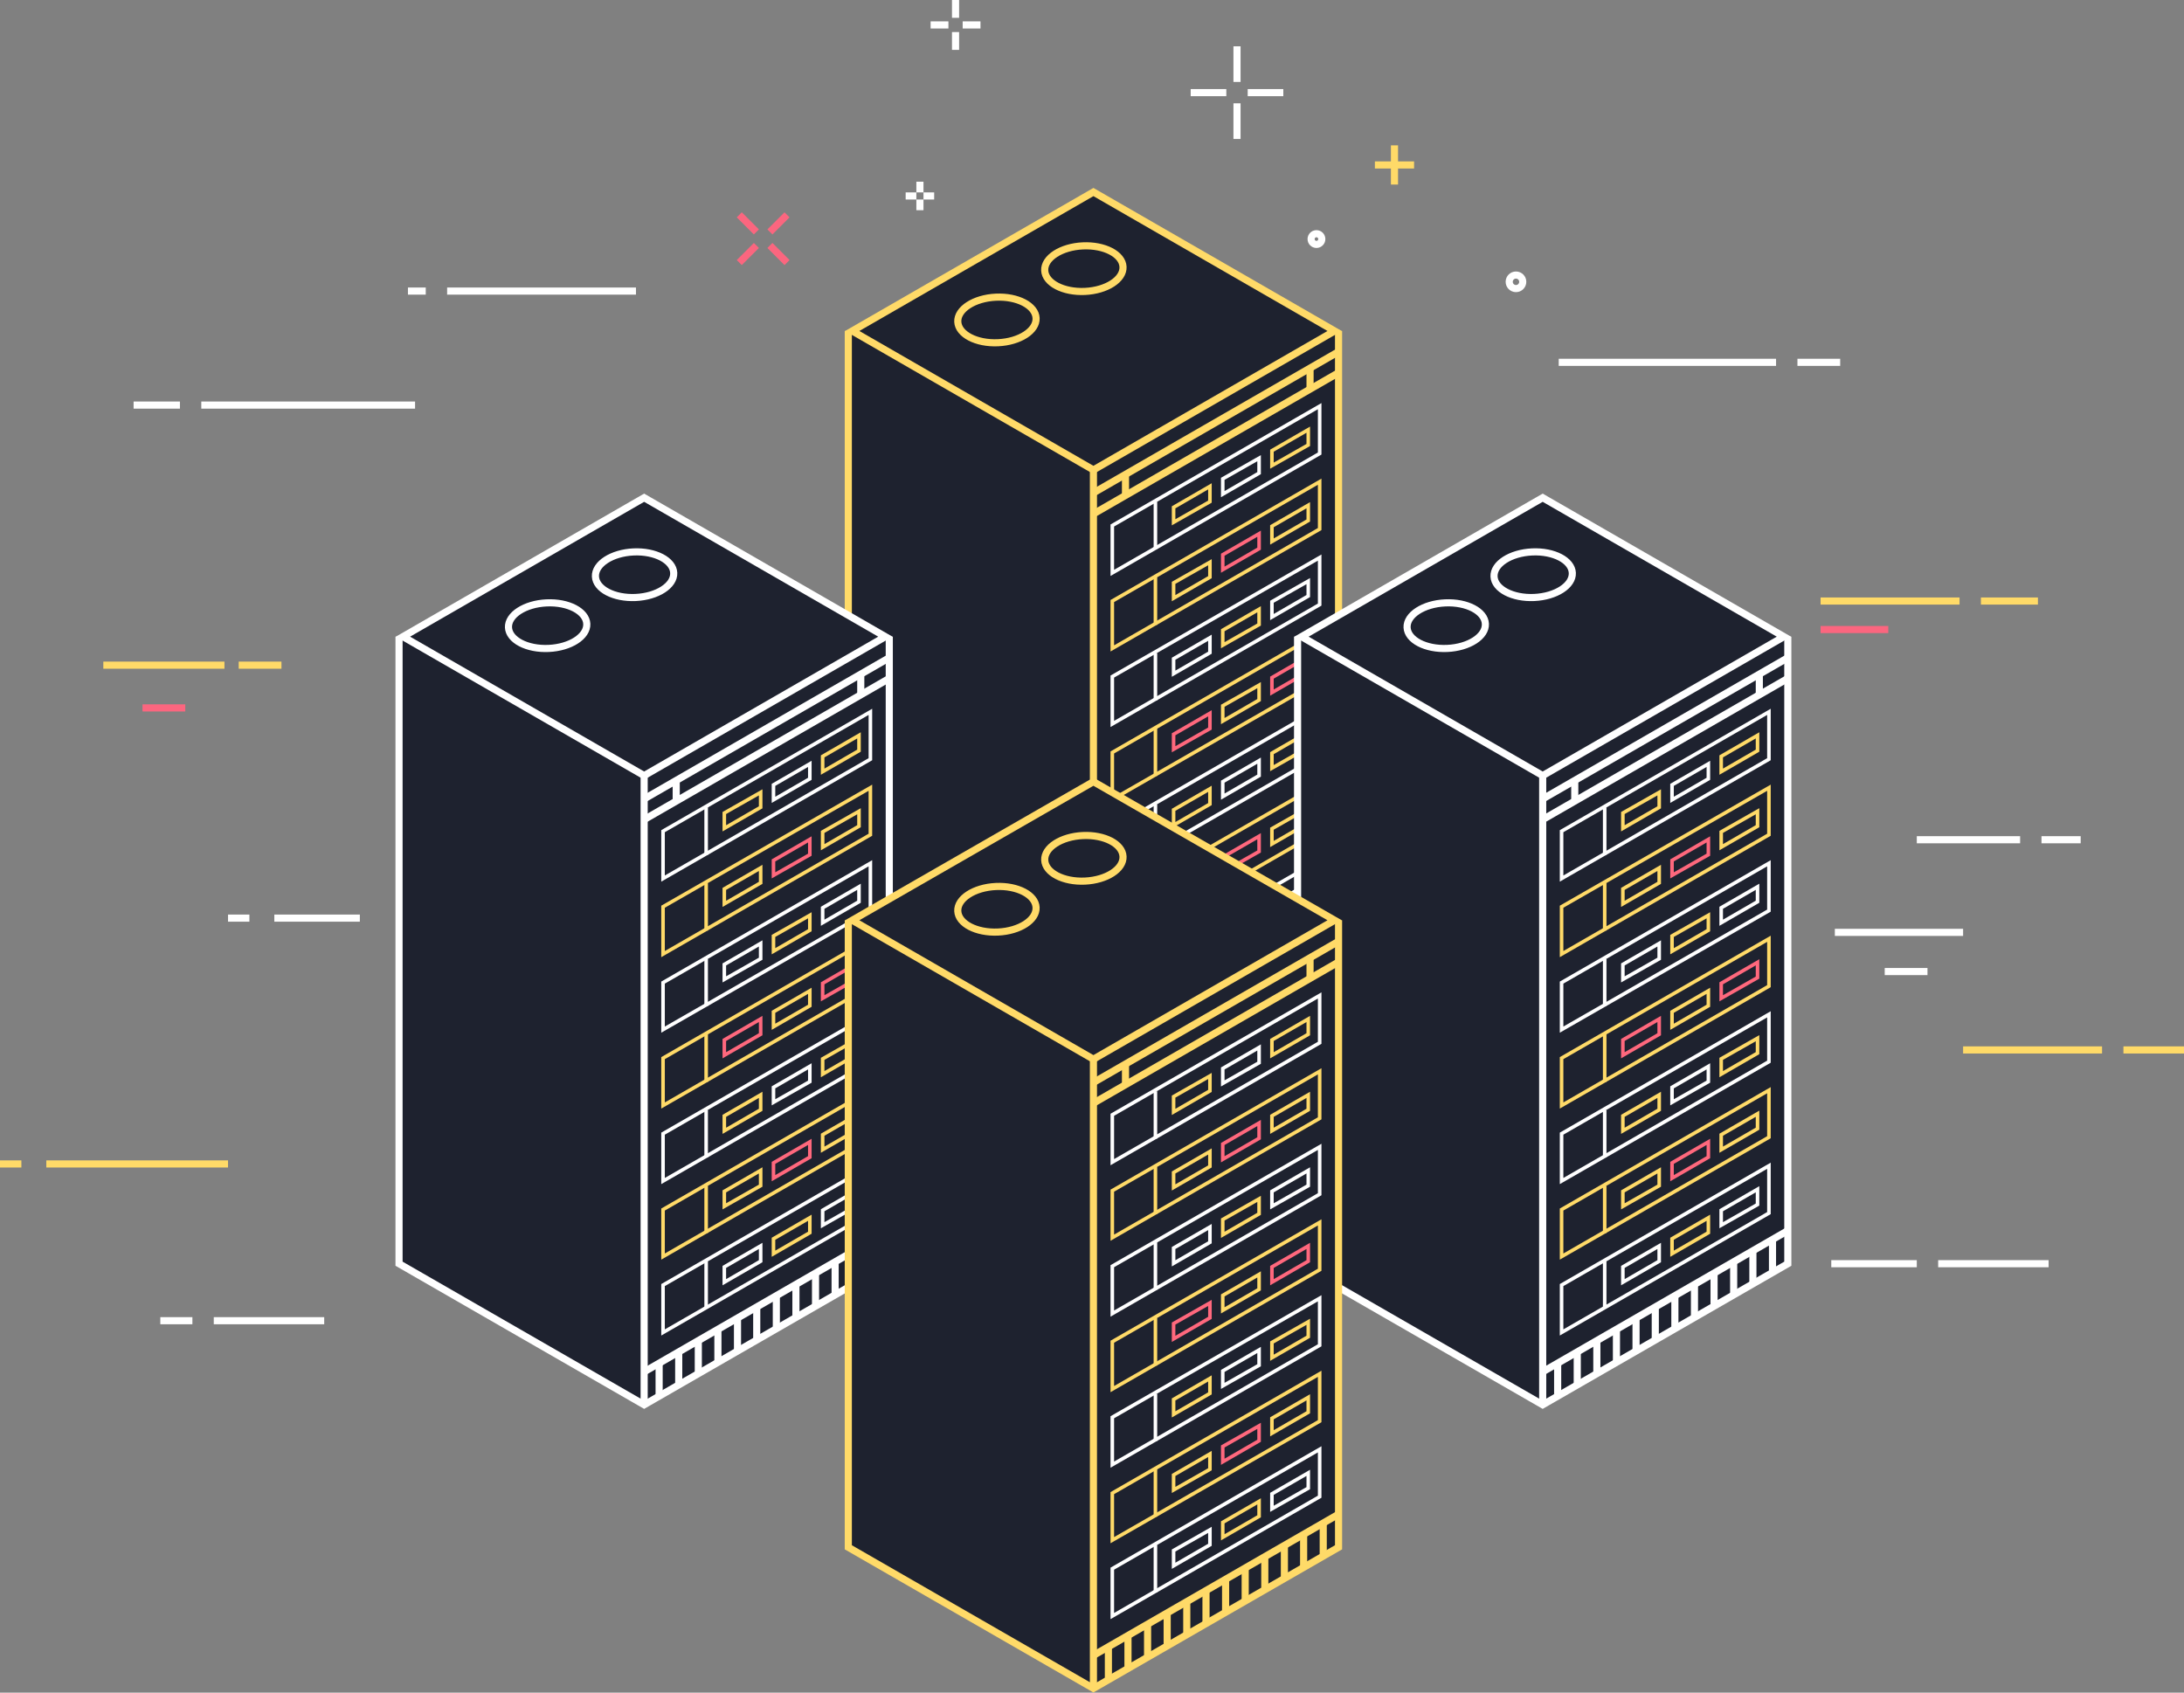 <?xml version="1.0" encoding="utf-8"?>
<!-- Generator: Adobe Illustrator 23.0.3, SVG Export Plug-In . SVG Version: 6.00 Build 0)  -->
<svg version="1.1" id="Layer_1" xmlns="http://www.w3.org/2000/svg" xmlns:xlink="http://www.w3.org/1999/xlink" x="0px" y="0px"
	 viewBox="0 0 613 475.1" style="enable-background:new 0 0 613 475.1;" xml:space="preserve">
<rect x="0" y="0" width="613" height="475.1" fill="#808080" stroke="none"/>
<style type="text/css">
	.st0{fill:none;stroke:#FFFFFF;stroke-width:2;stroke-miterlimit:10;}
	.st1{fill:none;stroke:#FFDA68;stroke-width:2;stroke-miterlimit:10;}
	.st2{fill:none;stroke:#FB667F;stroke-width:2;stroke-miterlimit:10;}
	.st3{fill:#1E222F;}
	.st4{fill:none;stroke:#FFFFFF;stroke-miterlimit:10;}
	.st5{fill:none;stroke:#FFDA68;stroke-miterlimit:10;}
	.st6{fill:none;stroke:#FF687D;stroke-miterlimit:10;}



	.st4{
  animation: st4-banner-server linear 3s;
  animation-iteration-count: infinite;
  transform-origin: 50% 50%;
  -webkit-animation: st4-banner-server linear 3s;
  -webkit-animation-iteration-count: infinite;
  -webkit-transform-origin: 50% 50%;
  -moz-animation: st4-banner-server linear 3s;
  -moz-animation-iteration-count: infinite;
  -moz-transform-origin: 50% 50%;
  -o-animation: st4-banner-server linear 3s;
  -o-animation-iteration-count: infinite;
  -o-transform-origin: 50% 50%;
  -ms-animation: st4-banner-server linear 3s;
  -ms-animation-iteration-count: infinite;
  -ms-transform-origin: 50% 50%;
}

@keyframes st4-banner-server{
  0% {
    stroke:#FFFFFF;
  }
   25% {
    stroke:#cb6686;
  }
  50% {
    stroke:#745984;
  }
  
  75% {
   stroke:#ff687d;
  }
}

@-moz-keyframes st4-banner-server{
  0% {
    stroke:#FFFFFF;
  }
   25% {
    stroke:#cb6686;
  }
  50% {
    stroke:#745984;
  }
  
  75% {
   stroke:#ff687d;
  }
}

@-webkit-keyframes st4-banner-server {
  0% {
    stroke:#FFFFFF;
  }
   25% {
    stroke:#cb6686;
  }
  50% {
    stroke:#745984;
  }
  
  75% {
   stroke:#ff687d;
  }
}

@-o-keyframes st4-banner-server {
  0% {
    stroke:#FFFFFF;
  }
   25% {
    stroke:#cb6686;
  }
  50% {
    stroke:#745984;
  }
  
  75% {
   stroke:#ff687d;
  }
}

@-ms-keyframes st4-banner-server {
  0% {
    stroke:#FFFFFF;
  }
   25% {
    stroke:#cb6686;
  }
  50% {
    stroke:#745984;
  }
  
  75% {
   stroke:#ff687d;
  }
}


.st5{
  animation: st5-banner-server linear 3s;
  animation-iteration-count: infinite;
  transform-origin: 50% 50%;
  -webkit-animation: st5-banner-server linear 3s;
  -webkit-animation-iteration-count: infinite;
  -webkit-transform-origin: 50% 50%;
  -moz-animation: st5-banner-server linear 3s;
  -moz-animation-iteration-count: infinite;
  -moz-transform-origin: 50% 50%;
  -o-animation: st5-banner-server linear 3s;
  -o-animation-iteration-count: infinite;
  -o-transform-origin: 50% 50%;
  -ms-animation: st5-banner-server linear 3s;
  -ms-animation-iteration-count: infinite;
  -ms-transform-origin: 50% 50%;
}


@keyframes st5-banner-server{
  0% {
    stroke:#FFFFFF;
  }
   25% {
    stroke:#ffda68;
  }
  50% {
    stroke:#ff687d;
  }
  
  75% {
   stroke:#745984;
  }
}

@keyframes st5-banner-server{
  0% {
    stroke:#FFFFFF;
  }
   25% {
    stroke:#ffda68;
  }
  50% {
    stroke:#ff687d;
  }
  
  75% {
   stroke:#745984;
  }
}

@keyframes st5-banner-server{
  0% {
    stroke:#FFFFFF;
  }
   25% {
    stroke:#ffda68;
  }
  50% {
    stroke:#ff687d;
  }
  
  75% {
   stroke:#745984;
  }
}

@keyframes st5-banner-server{
  0% {
    stroke:#FFFFFF;
  }
   25% {
    stroke:#ffda68;
  }
  50% {
    stroke:#ff687d;
  }
  
  75% {
   stroke:#745984;
  }
}

@keyframes st5-banner-server{
  0% {
    stroke:#FFFFFF;
  }
   25% {
    stroke:#ffda68;
  }
  50% {
    stroke:#ff687d;
  }
  
  75% {
   stroke:#745984;
  }
}




</style>
<g>
	<g>
		<line class="st0" x1="56.5" y1="113.7" x2="116.5" y2="113.7"/>
		<line class="st0" x1="37.5" y1="113.7" x2="50.5" y2="113.7"/>
		<line class="st0" x1="125.5" y1="81.7" x2="178.5" y2="81.7"/>
		<line class="st0" x1="114.5" y1="81.7" x2="119.5" y2="81.7"/>
		<line class="st0" x1="437.5" y1="101.7" x2="498.5" y2="101.7"/>
		<line class="st0" x1="504.5" y1="101.7" x2="516.5" y2="101.7"/>
		<line class="st1" x1="511" y1="168.7" x2="550" y2="168.7"/>
		<line class="st1" x1="556" y1="168.7" x2="572" y2="168.7"/>
		<line class="st0" x1="538" y1="235.7" x2="567" y2="235.7"/>
		<line class="st0" x1="515" y1="261.7" x2="551" y2="261.7"/>
		<line class="st0" x1="529" y1="272.7" x2="541" y2="272.7"/>
		<line class="st0" x1="573" y1="235.7" x2="584" y2="235.7"/>
		<line class="st0" x1="514" y1="354.7" x2="538" y2="354.7"/>
		<line class="st0" x1="544" y1="354.7" x2="575" y2="354.7"/>
		<line class="st1" x1="551" y1="294.7" x2="590" y2="294.7"/>
		<line class="st1" x1="596" y1="294.7" x2="613" y2="294.7"/>
		<line class="st2" x1="511" y1="176.7" x2="530" y2="176.7"/>
		<line class="st1" x1="29" y1="186.7" x2="63" y2="186.7"/>
		<line class="st1" x1="67" y1="186.7" x2="79" y2="186.7"/>
		<line class="st0" x1="64" y1="257.7" x2="70" y2="257.7"/>
		<line class="st0" x1="77" y1="257.7" x2="101" y2="257.7"/>
		<line class="st1" x1="0" y1="326.7" x2="6" y2="326.7"/>
		<line class="st1" x1="13" y1="326.7" x2="64" y2="326.7"/>
		<line class="st0" x1="60" y1="370.7" x2="91" y2="370.7"/>
		<line class="st0" x1="45" y1="370.7" x2="54" y2="370.7"/>
		<line class="st2" x1="40" y1="198.7" x2="52" y2="198.7"/>
		<line class="st0" x1="347.2" y1="13" x2="347.2" y2="23"/>
		<line class="st0" x1="347.2" y1="29" x2="347.2" y2="39"/>
		<line class="st0" x1="360.2" y1="26" x2="350.2" y2="26"/>
		<line class="st0" x1="344.2" y1="26" x2="334.2" y2="26"/>
		<line class="st0" x1="268.2" y1="0" x2="268.2" y2="5"/>
		<line class="st0" x1="268.2" y1="9" x2="268.2" y2="14"/>
		<line class="st0" x1="275.2" y1="7" x2="270.2" y2="7"/>
		<line class="st0" x1="266.2" y1="7" x2="261.2" y2="7"/>
		<line class="st0" x1="258.2" y1="51" x2="258.2" y2="54"/>
		<line class="st0" x1="258.2" y1="56" x2="258.2" y2="59"/>
		<line class="st0" x1="262.2" y1="55" x2="259.2" y2="55"/>
		<line class="st0" x1="257.2" y1="55" x2="254.2" y2="55"/>
		<line class="st1" x1="391.4" y1="40.8" x2="391.4" y2="51.8"/>
		<line class="st1" x1="396.9" y1="46.3" x2="385.9" y2="46.3"/>
		<line class="st2" x1="220.9" y1="60.3" x2="216.1" y2="65.1"/>
		<line class="st2" x1="212.3" y1="68.9" x2="207.5" y2="73.7"/>
		<line class="st2" x1="220.9" y1="73.7" x2="216.1" y2="68.9"/>
		<line class="st2" x1="212.3" y1="65.1" x2="207.5" y2="60.3"/>
		<circle class="st0" cx="425.5" cy="79.1" r="1.9"/>
		<circle class="st0" cx="369.5" cy="67.1" r="1.5"/>
	</g>
	<g>
		<polygon class="st3" points="375.7,92.9 374.6,92.9 306.9,53.9 239.2,92.9 238.1,92.9 238.1,268.9 306.9,308.5 375.7,268.9 		"/>
		<polygon class="st1" points="306.9,131.9 239.2,92.9 306.9,53.9 374.6,92.9 		"/>
		
			<ellipse transform="matrix(0.999 -4.609304e-02 4.609304e-02 0.999 -3.84 12.993)" class="st1" cx="279.8" cy="89.8" rx="11" ry="6.4"/>
		
			<ellipse transform="matrix(0.999 -4.609304e-02 4.609304e-02 0.999 -3.154 14.103)" class="st1" cx="304.2" cy="75.4" rx="11" ry="6.4"/>
		<polyline class="st1" points="375.7,92.9 375.7,268.9 306.9,308.5 238.1,268.9 238.1,92.9 		"/>
		<line class="st1" x1="306.9" y1="131.9" x2="306.9" y2="308.5"/>
		<polygon class="st4" points="370.4,114 312.2,147.5 312.2,160.8 370.4,127.3 		"/>
		<line class="st1" x1="375.9" y1="98.6" x2="306.8" y2="138.4"/>
		<line class="st1" x1="375.9" y1="104.5" x2="306.8" y2="144.3"/>
		<line class="st4" x1="324.3" y1="140.8" x2="324.3" y2="154.1"/>
		<polygon class="st5" points="357,130.7 367.2,124.9 367.2,120.6 357,126.5 		"/>
		<polygon class="st4" points="343.2,138.7 353.4,132.8 353.4,128.6 343.2,134.4 		"/>
		<polygon class="st5" points="329.4,146.6 339.6,140.8 339.6,136.5 329.4,142.4 		"/>
		<polygon class="st5" points="370.4,135.2 312.2,168.7 312.2,182 370.4,148.5 		"/>
		<line class="st5" x1="324.3" y1="162" x2="324.3" y2="175.4"/>
		<polygon class="st5" points="357,152 367.2,146.1 367.2,141.8 357,147.7 		"/>
		<polygon class="st6" points="343.2,159.9 353.4,154 353.4,149.8 343.2,155.7 		"/>
		<polygon class="st5" points="329.4,167.9 339.6,162 339.6,157.8 329.4,163.6 		"/>
		<polygon class="st4" points="370.4,156.5 312.2,189.9 312.2,203.2 370.4,169.7 		"/>
		<line class="st4" x1="324.3" y1="183.3" x2="324.3" y2="196.6"/>
		<polygon class="st4" points="357,173.2 367.2,167.3 367.2,163.1 357,168.9 		"/>
		<polygon class="st5" points="343.2,181.1 353.4,175.3 353.4,171 343.2,176.9 		"/>
		<polygon class="st4" points="329.4,189.1 339.6,183.2 339.6,179 329.4,184.9 		"/>
		<polygon class="st5" points="370.4,177.7 312.2,211.2 312.2,224.4 370.4,191 		"/>
		<line class="st5" x1="324.3" y1="204.5" x2="324.3" y2="217.8"/>
		<polygon class="st6" points="357,194.4 367.2,188.5 367.2,184.3 357,190.2 		"/>
		<polygon class="st5" points="343.2,202.4 353.4,196.5 353.4,192.3 343.2,198.1 		"/>
		<polygon class="st6" points="329.4,210.3 339.6,204.5 339.6,200.2 329.4,206.1 		"/>
		<polygon class="st4" points="370.4,198.9 312.2,232.4 312.2,245.7 370.4,212.2 		"/>
		<line class="st4" x1="324.3" y1="225.7" x2="324.3" y2="239.1"/>
		<polygon class="st5" points="357,215.6 367.2,209.8 367.2,205.5 357,211.4 		"/>
		<polygon class="st4" points="343.2,223.6 353.4,217.7 353.4,213.5 343.2,219.4 		"/>
		<polygon class="st5" points="329.4,231.6 339.6,225.7 339.6,221.4 329.4,227.3 		"/>
		<polygon class="st5" points="370.4,220.1 312.2,253.6 312.2,266.9 370.4,233.4 		"/>
		<line class="st5" x1="324.3" y1="247" x2="324.3" y2="260.3"/>
		<polygon class="st5" points="357,236.9 367.2,231 367.2,226.8 357,232.6 		"/>
		<polygon class="st6" points="343.2,244.8 353.4,239 353.4,234.7 343.2,240.6 		"/>
		<polygon class="st5" points="329.4,252.8 339.6,246.9 339.6,242.7 329.4,248.6 		"/>
		<polygon class="st4" points="370.4,241.4 312.2,274.9 312.2,288.1 370.4,254.6 		"/>
		<line class="st4" x1="324.3" y1="268.2" x2="324.3" y2="281.5"/>
		<polygon class="st4" points="357,258.1 367.2,252.2 367.2,248 357,253.9 		"/>
		<polygon class="st5" points="343.2,266.1 353.4,260.2 353.4,255.9 343.2,261.8 		"/>
		<polygon class="st4" points="329.4,274 339.6,268.2 339.6,263.9 329.4,269.8 		"/>
		<line class="st1" x1="311.1" y1="296.8" x2="311.1" y2="306.1"/>
		<line class="st1" x1="316.6" y1="293.6" x2="316.6" y2="302.9"/>
		<line class="st1" x1="322.1" y1="290.4" x2="322.1" y2="299.7"/>
		<line class="st1" x1="327.6" y1="287.3" x2="327.6" y2="296.6"/>
		<line class="st1" x1="333.1" y1="284.1" x2="333.1" y2="293.4"/>
		<line class="st1" x1="338.5" y1="281" x2="338.5" y2="290.2"/>
		<line class="st1" x1="344" y1="277.8" x2="344" y2="287.1"/>
		<line class="st1" x1="349.5" y1="274.7" x2="349.5" y2="284"/>
		<line class="st1" x1="355" y1="271.6" x2="355" y2="280.8"/>
		<line class="st1" x1="360.5" y1="268.2" x2="360.5" y2="277.6"/>
		<line class="st1" x1="365.9" y1="265.2" x2="365.9" y2="274.4"/>
		<line class="st1" x1="371.4" y1="262" x2="371.4" y2="271.3"/>
		<line class="st1" x1="367.7" y1="103.1" x2="367.7" y2="109"/>
		<line class="st1" x1="315.9" y1="132.8" x2="315.9" y2="139.3"/>
		<line class="st1" x1="375.9" y1="259.5" x2="306.8" y2="299.3"/>
	</g>
	<g>
		<polygon class="st3" points="249.6,178.7 248.5,178.7 180.8,139.7 113.1,178.7 112,178.7 112,354.7 180.8,394.3 249.6,354.7 		"/>
		<polygon class="st0" points="180.8,217.7 113.1,178.7 180.8,139.7 248.5,178.7 		"/>
		
			<ellipse transform="matrix(0.999 -4.609304e-02 4.609304e-02 0.999 -7.93 7.272)" class="st0" cx="153.7" cy="175.6" rx="11" ry="6.4"/>
		
			<ellipse transform="matrix(0.999 -4.609304e-02 4.609304e-02 0.999 -7.244 8.382)" class="st0" cx="178.1" cy="161.3" rx="11" ry="6.4"/>
		<polyline class="st0" points="249.6,178.7 249.6,354.7 180.8,394.3 112,354.7 112,178.7 		"/>
		<line class="st0" x1="180.8" y1="217.7" x2="180.8" y2="394.3"/>
		<polygon class="st4" points="244.3,199.8 186.1,233.3 186.1,246.6 244.3,213.1 		"/>
		<line class="st0" x1="249.8" y1="184.5" x2="180.7" y2="224.3"/>
		<line class="st0" x1="249.8" y1="190.3" x2="180.7" y2="230.1"/>
		<line class="st4" x1="198.2" y1="226.6" x2="198.2" y2="240"/>
		<polygon class="st5" points="230.9,216.6 241.1,210.7 241.1,206.4 230.9,212.3 		"/>
		<polygon class="st4" points="217.1,224.5 227.3,218.6 227.3,214.4 217.1,220.3 		"/>
		<polygon class="st5" points="203.3,232.5 213.5,226.6 213.5,222.4 203.3,228.2 		"/>
		<polygon class="st5" points="244.3,221.1 186.1,254.5 186.1,267.8 244.3,234.3 		"/>
		<line class="st5" x1="198.2" y1="247.9" x2="198.2" y2="261.2"/>
		<polygon class="st5" points="230.9,237.8 241.1,231.9 241.1,227.7 230.9,233.5 		"/>
		<polygon class="st6" points="217.1,245.7 227.3,239.9 227.3,235.6 217.1,241.5 		"/>
		<polygon class="st5" points="203.3,253.7 213.5,247.8 213.5,243.6 203.3,249.5 		"/>
		<polygon class="st4" points="244.3,242.3 186.1,275.8 186.1,289 244.3,255.6 		"/>
		<line class="st4" x1="198.2" y1="269.1" x2="198.2" y2="282.4"/>
		<polygon class="st4" points="230.9,259 241.1,253.1 241.1,248.9 230.9,254.8 		"/>
		<polygon class="st5" points="217.1,267 227.3,261.1 227.3,256.9 217.1,262.7 		"/>
		<polygon class="st4" points="203.3,274.9 213.5,269.1 213.5,264.8 203.3,270.7 		"/>
		<polygon class="st5" points="244.3,263.5 186.1,297 186.1,310.3 244.3,276.8 		"/>
		<line class="st5" x1="198.2" y1="290.3" x2="198.2" y2="303.7"/>
		<polygon class="st6" points="230.9,280.2 241.1,274.4 241.1,270.1 230.9,276 		"/>
		<polygon class="st5" points="217.1,288.2 227.3,282.3 227.3,278.1 217.1,284 		"/>
		<polygon class="st6" points="203.3,296.2 213.5,290.3 213.5,286 203.3,291.9 		"/>
		<polygon class="st4" points="244.3,284.7 186.1,318.2 186.1,331.5 244.3,298 		"/>
		<line class="st4" x1="198.2" y1="311.6" x2="198.2" y2="324.9"/>
		<polygon class="st5" points="230.9,301.5 241.1,295.6 241.1,291.4 230.9,297.2 		"/>
		<polygon class="st4" points="217.1,309.4 227.3,303.6 227.3,299.3 217.1,305.2 		"/>
		<polygon class="st5" points="203.3,317.4 213.5,311.5 213.5,307.3 203.3,313.2 		"/>
		<polygon class="st5" points="244.3,306 186.1,339.5 186.1,352.7 244.3,319.2 		"/>
		<line class="st5" x1="198.2" y1="332.8" x2="198.2" y2="346.1"/>
		<polygon class="st5" points="230.9,322.7 241.1,316.8 241.1,312.6 230.9,318.5 		"/>
		<polygon class="st6" points="217.1,330.7 227.3,324.8 227.3,320.5 217.1,326.4 		"/>
		<polygon class="st5" points="203.3,338.6 213.5,332.8 213.5,328.5 203.3,334.4 		"/>
		<polygon class="st4" points="244.3,327.2 186.1,360.7 186.1,374 244.3,340.5 		"/>
		<line class="st4" x1="198.2" y1="354" x2="198.2" y2="367.3"/>
		<polygon class="st4" points="230.9,343.9 241.1,338.1 241.1,333.8 230.9,339.7 		"/>
		<polygon class="st5" points="217.1,351.9 227.3,346 227.3,341.8 217.1,347.7 		"/>
		<polygon class="st4" points="203.3,359.9 213.5,354 213.5,349.7 203.3,355.6 		"/>
		<line class="st0" x1="185" y1="382.6" x2="185" y2="391.9"/>
		<line class="st0" x1="190.5" y1="379.4" x2="190.5" y2="388.8"/>
		<line class="st0" x1="196" y1="376.3" x2="196" y2="385.6"/>
		<line class="st0" x1="201.5" y1="373.1" x2="201.5" y2="382.4"/>
		<line class="st0" x1="207" y1="370" x2="207" y2="379.3"/>
		<line class="st0" x1="212.4" y1="366.8" x2="212.4" y2="376.1"/>
		<line class="st0" x1="217.9" y1="363.6" x2="217.9" y2="372.9"/>
		<line class="st0" x1="223.4" y1="360.6" x2="223.4" y2="369.8"/>
		<line class="st0" x1="228.9" y1="357.4" x2="228.9" y2="366.6"/>
		<line class="st0" x1="234.4" y1="354.1" x2="234.4" y2="363.5"/>
		<line class="st0" x1="239.9" y1="351.1" x2="239.9" y2="360.3"/>
		<line class="st0" x1="245.3" y1="347.9" x2="245.3" y2="357.2"/>
		<line class="st0" x1="241.6" y1="189" x2="241.6" y2="194.9"/>
		<line class="st0" x1="189.8" y1="218.7" x2="189.8" y2="225.1"/>
		<line class="st0" x1="249.8" y1="345.3" x2="180.7" y2="385.1"/>
	</g>
	<g>
		<polygon class="st3" points="501.8,178.7 500.7,178.7 433,139.7 365.3,178.7 364.2,178.7 364.2,354.7 433,394.3 501.8,354.7 		"/>
		<polygon class="st0" points="433,217.7 365.3,178.7 433,139.7 500.7,178.7 		"/>
		
			<ellipse transform="matrix(0.999 -4.609304e-02 4.609304e-02 0.999 -7.662 18.896)" class="st0" cx="405.9" cy="175.6" rx="11" ry="6.4"/>
		
			<ellipse transform="matrix(0.999 -4.609304e-02 4.609304e-02 0.999 -6.976 20.006)" class="st0" cx="430.3" cy="161.3" rx="11" ry="6.4"/>
		<polyline class="st0" points="501.8,178.7 501.8,354.7 433,394.3 364.2,354.7 364.2,178.7 		"/>
		<line class="st0" x1="433" y1="217.7" x2="433" y2="394.3"/>
		<polygon class="st4" points="496.5,199.8 438.3,233.3 438.3,246.6 496.5,213.1 		"/>
		<line class="st0" x1="502" y1="184.5" x2="432.9" y2="224.3"/>
		<line class="st0" x1="502" y1="190.3" x2="432.9" y2="230.1"/>
		<line class="st4" x1="450.4" y1="226.6" x2="450.4" y2="240"/>
		<polygon class="st5" points="483.1,216.6 493.3,210.7 493.3,206.4 483.1,212.3 		"/>
		<polygon class="st4" points="469.3,224.5 479.5,218.6 479.5,214.4 469.3,220.3 		"/>
		<polygon class="st5" points="455.5,232.5 465.7,226.6 465.7,222.4 455.5,228.2 		"/>
		<polygon class="st5" points="496.5,221.1 438.3,254.5 438.3,267.8 496.5,234.3 		"/>
		<line class="st5" x1="450.4" y1="247.9" x2="450.4" y2="261.2"/>
		<polygon class="st5" points="483.1,237.8 493.3,231.9 493.3,227.7 483.1,233.5 		"/>
		<polygon class="st6" points="469.3,245.7 479.5,239.9 479.5,235.6 469.3,241.5 		"/>
		<polygon class="st5" points="455.5,253.7 465.7,247.8 465.7,243.6 455.5,249.5 		"/>
		<polygon class="st4" points="496.5,242.3 438.3,275.8 438.3,289 496.5,255.6 		"/>
		<line class="st4" x1="450.4" y1="269.1" x2="450.4" y2="282.4"/>
		<polygon class="st4" points="483.1,259 493.3,253.1 493.3,248.9 483.1,254.8 		"/>
		<polygon class="st5" points="469.3,267 479.5,261.1 479.5,256.9 469.3,262.7 		"/>
		<polygon class="st4" points="455.5,274.9 465.7,269.1 465.7,264.8 455.5,270.7 		"/>
		<polygon class="st5" points="496.5,263.5 438.3,297 438.3,310.3 496.5,276.8 		"/>
		<line class="st5" x1="450.4" y1="290.3" x2="450.4" y2="303.7"/>
		<polygon class="st6" points="483.1,280.2 493.3,274.4 493.3,270.1 483.1,276 		"/>
		<polygon class="st5" points="469.3,288.2 479.5,282.3 479.5,278.1 469.3,284 		"/>
		<polygon class="st6" points="455.5,296.2 465.7,290.3 465.7,286 455.5,291.9 		"/>
		<polygon class="st4" points="496.5,284.7 438.3,318.2 438.3,331.5 496.5,298 		"/>
		<line class="st4" x1="450.4" y1="311.6" x2="450.4" y2="324.9"/>
		<polygon class="st5" points="483.1,301.5 493.3,295.6 493.3,291.4 483.1,297.2 		"/>
		<polygon class="st4" points="469.3,309.4 479.5,303.6 479.5,299.3 469.3,305.2 		"/>
		<polygon class="st5" points="455.5,317.4 465.7,311.5 465.7,307.3 455.5,313.2 		"/>
		<polygon class="st5" points="496.5,306 438.3,339.5 438.3,352.7 496.5,319.2 		"/>
		<line class="st5" x1="450.4" y1="332.8" x2="450.4" y2="346.1"/>
		<polygon class="st5" points="483.1,322.7 493.3,316.8 493.3,312.6 483.1,318.5 		"/>
		<polygon class="st6" points="469.3,330.7 479.5,324.8 479.5,320.5 469.3,326.4 		"/>
		<polygon class="st5" points="455.5,338.6 465.7,332.8 465.7,328.5 455.5,334.4 		"/>
		<polygon class="st4" points="496.5,327.2 438.3,360.7 438.3,374 496.5,340.5 		"/>
		<line class="st4" x1="450.4" y1="354" x2="450.4" y2="367.3"/>
		<polygon class="st4" points="483.1,343.9 493.3,338.1 493.3,333.8 483.1,339.7 		"/>
		<polygon class="st5" points="469.3,351.9 479.5,346 479.5,341.8 469.3,347.7 		"/>
		<polygon class="st4" points="455.5,359.9 465.7,354 465.7,349.7 455.5,355.6 		"/>
		<line class="st0" x1="437.2" y1="382.6" x2="437.2" y2="391.9"/>
		<line class="st0" x1="442.7" y1="379.4" x2="442.7" y2="388.8"/>
		<line class="st0" x1="448.2" y1="376.3" x2="448.2" y2="385.6"/>
		<line class="st0" x1="453.7" y1="373.1" x2="453.7" y2="382.4"/>
		<line class="st0" x1="459.2" y1="370" x2="459.2" y2="379.3"/>
		<line class="st0" x1="464.6" y1="366.8" x2="464.6" y2="376.1"/>
		<line class="st0" x1="470.1" y1="363.6" x2="470.1" y2="372.9"/>
		<line class="st0" x1="475.6" y1="360.6" x2="475.6" y2="369.8"/>
		<line class="st0" x1="481.1" y1="357.4" x2="481.1" y2="366.6"/>
		<line class="st0" x1="486.6" y1="354.1" x2="486.6" y2="363.5"/>
		<line class="st0" x1="492" y1="351.1" x2="492" y2="360.3"/>
		<line class="st0" x1="497.5" y1="347.9" x2="497.5" y2="357.2"/>
		<line class="st0" x1="493.8" y1="189" x2="493.8" y2="194.9"/>
		<line class="st0" x1="442" y1="218.7" x2="442" y2="225.1"/>
		<line class="st0" x1="502" y1="345.3" x2="432.9" y2="385.1"/>
	</g>
	<g>
		<polygon class="st3" points="375.7,258.3 374.6,258.3 306.9,219.4 239.2,258.3 238.1,258.3 238.1,434.3 306.9,473.9 375.7,434.3 
					"/>
		<polygon class="st1" points="306.9,297.3 239.2,258.3 306.9,219.4 374.6,258.3 		"/>
		
			<ellipse transform="matrix(0.999 -4.609304e-02 4.609304e-02 0.999 -11.466 13.169)" class="st1" cx="279.8" cy="255.2" rx="11" ry="6.4"/>
		
			<ellipse transform="matrix(0.999 -4.609304e-02 4.609304e-02 0.999 -10.779 14.279)" class="st1" cx="304.2" cy="240.9" rx="11" ry="6.4"/>
		<polyline class="st1" points="375.7,258.3 375.7,434.3 306.9,473.9 238.1,434.3 238.1,258.3 		"/>
		<line class="st1" x1="306.9" y1="297.3" x2="306.9" y2="473.9"/>
		<polygon class="st4" points="370.4,279.4 312.2,312.9 312.2,326.2 370.4,292.7 		"/>
		<line class="st1" x1="375.9" y1="264.1" x2="306.8" y2="303.9"/>
		<line class="st1" x1="375.9" y1="269.9" x2="306.8" y2="309.7"/>
		<line class="st4" x1="324.3" y1="306.3" x2="324.3" y2="319.6"/>
		<polygon class="st5" points="357,296.2 367.2,290.3 367.2,286 357,291.9 		"/>
		<polygon class="st4" points="343.2,304.1 353.4,298.3 353.4,294 343.2,299.9 		"/>
		<polygon class="st5" points="329.4,312.1 339.6,306.2 339.6,302 329.4,307.8 		"/>
		<polygon class="st5" points="370.4,300.7 312.2,334.2 312.2,347.4 370.4,313.9 		"/>
		<line class="st5" x1="324.3" y1="327.5" x2="324.3" y2="340.8"/>
		<polygon class="st5" points="357,317.4 367.2,311.5 367.2,307.3 357,313.2 		"/>
		<polygon class="st6" points="343.2,325.4 353.4,319.5 353.4,315.2 343.2,321.1 		"/>
		<polygon class="st5" points="329.4,333.3 339.6,327.4 339.6,323.2 329.4,329.1 		"/>
		<polygon class="st4" points="370.4,321.9 312.2,355.4 312.2,368.7 370.4,335.2 		"/>
		<line class="st4" x1="324.3" y1="348.7" x2="324.3" y2="362"/>
		<polygon class="st4" points="357,338.6 367.2,332.8 367.2,328.5 357,334.4 		"/>
		<polygon class="st5" points="343.2,346.6 353.4,340.7 353.4,336.5 343.2,342.3 		"/>
		<polygon class="st4" points="329.4,354.6 339.6,348.7 339.6,344.4 329.4,350.3 		"/>
		<polygon class="st5" points="370.4,343.1 312.2,376.6 312.2,389.9 370.4,356.4 		"/>
		<line class="st5" x1="324.3" y1="369.9" x2="324.3" y2="383.3"/>
		<polygon class="st6" points="357,359.9 367.2,354 367.2,349.7 357,355.6 		"/>
		<polygon class="st5" points="343.2,367.8 353.4,361.9 353.4,357.7 343.2,363.6 		"/>
		<polygon class="st6" points="329.4,375.8 339.6,369.9 339.6,365.7 329.4,371.5 		"/>
		<polygon class="st4" points="370.4,364.4 312.2,397.8 312.2,411.1 370.4,377.6 		"/>
		<line class="st4" x1="324.3" y1="391.2" x2="324.3" y2="404.5"/>
		<polygon class="st5" points="357,381.1 367.2,375.2 367.2,371 357,376.8 		"/>
		<polygon class="st4" points="343.2,389 353.4,383.2 353.4,378.9 343.2,384.8 		"/>
		<polygon class="st5" points="329.4,397 339.6,391.1 339.6,386.9 329.4,392.8 		"/>
		<polygon class="st5" points="370.4,385.6 312.2,419.1 312.2,432.3 370.4,398.9 		"/>
		<line class="st5" x1="324.3" y1="412.4" x2="324.3" y2="425.7"/>
		<polygon class="st5" points="357,402.3 367.2,396.4 367.2,392.2 357,398.1 		"/>
		<polygon class="st6" points="343.2,410.3 353.4,404.4 353.4,400.2 343.2,406 		"/>
		<polygon class="st5" points="329.4,418.2 339.6,412.4 339.6,408.1 329.4,414 		"/>
		<polygon class="st4" points="370.4,406.8 312.2,440.3 312.2,453.6 370.4,420.1 		"/>
		<line class="st4" x1="324.3" y1="433.6" x2="324.3" y2="447"/>
		<polygon class="st4" points="357,423.5 367.2,417.7 367.2,413.4 357,419.3 		"/>
		<polygon class="st5" points="343.2,431.5 353.4,425.6 353.4,421.4 343.2,427.3 		"/>
		<polygon class="st4" points="329.4,439.5 339.6,433.6 339.6,429.4 329.4,435.2 		"/>
		<line class="st1" x1="311.1" y1="462.2" x2="311.1" y2="471.5"/>
		<line class="st1" x1="316.6" y1="459" x2="316.6" y2="468.4"/>
		<line class="st1" x1="322.1" y1="455.9" x2="322.1" y2="465.2"/>
		<line class="st1" x1="327.6" y1="452.7" x2="327.6" y2="462"/>
		<line class="st1" x1="333.1" y1="449.6" x2="333.1" y2="458.9"/>
		<line class="st1" x1="338.5" y1="446.4" x2="338.5" y2="455.7"/>
		<line class="st1" x1="344" y1="443.2" x2="344" y2="452.5"/>
		<line class="st1" x1="349.5" y1="440.2" x2="349.5" y2="449.4"/>
		<line class="st1" x1="355" y1="437" x2="355" y2="446.2"/>
		<line class="st1" x1="360.5" y1="433.7" x2="360.5" y2="443.1"/>
		<line class="st1" x1="365.9" y1="430.7" x2="365.9" y2="439.9"/>
		<line class="st1" x1="371.4" y1="427.5" x2="371.4" y2="436.8"/>
		<line class="st1" x1="367.7" y1="268.6" x2="367.7" y2="274.5"/>
		<line class="st1" x1="315.9" y1="298.3" x2="315.9" y2="304.7"/>
		<line class="st1" x1="375.9" y1="424.9" x2="306.8" y2="464.7"/>
	</g>
</g>
</svg>
